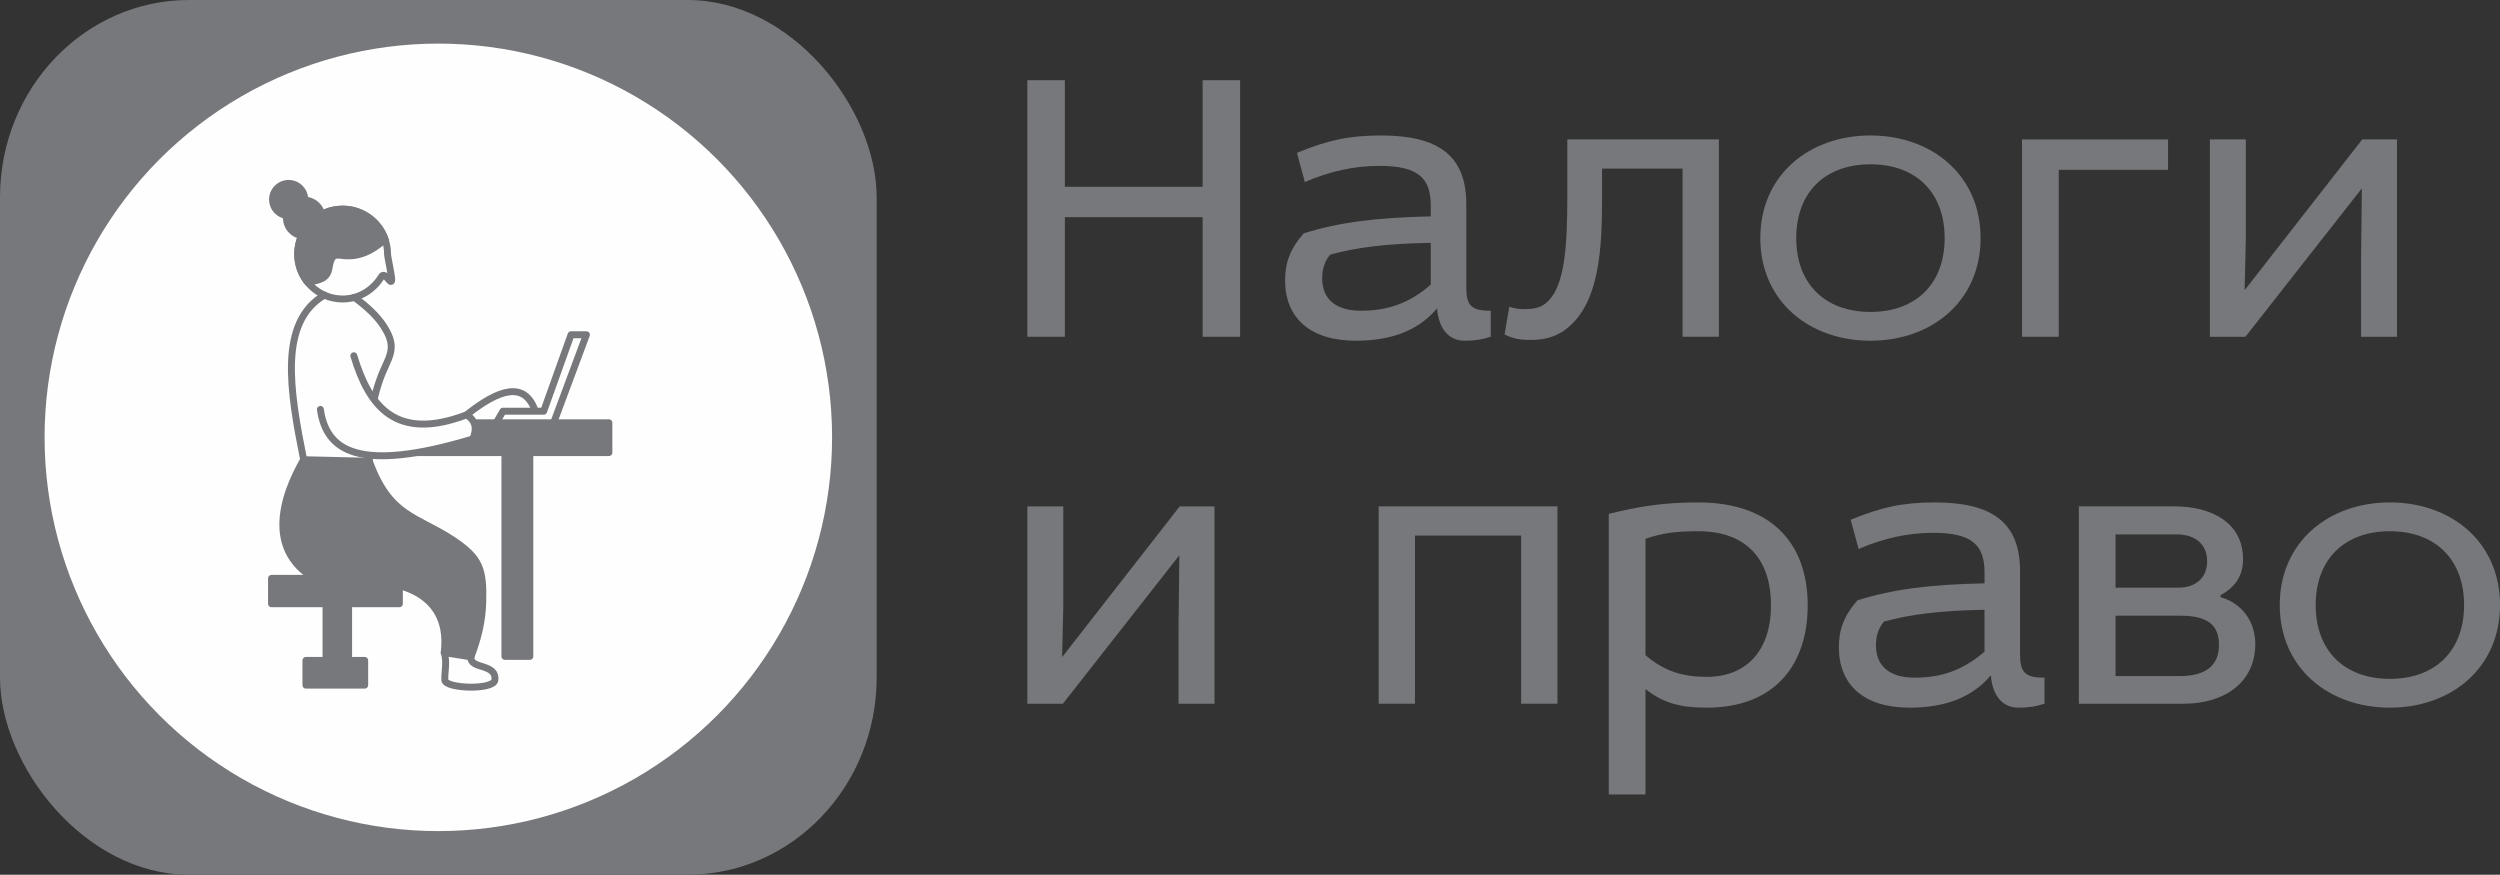 <?xml version="1.0" encoding="UTF-8"?> <svg xmlns="http://www.w3.org/2000/svg" xmlns:xlink="http://www.w3.org/1999/xlink" xmlns:xodm="http://www.corel.com/coreldraw/odm/2003" xml:space="preserve" width="179.965mm" height="62.967mm" version="1.0" style="shape-rendering:geometricPrecision; text-rendering:geometricPrecision; image-rendering:optimizeQuality; fill-rule:evenodd; clip-rule:evenodd" viewBox="0 0 6109.47 2137.61"><rect x="0" y="0" width="6109.47" height="2137.61" fill="#333333" stroke="none"/> <defs> <style type="text/css"> .str0 {stroke:#77787B;stroke-width:16.97;stroke-linecap:round;stroke-linejoin:round;stroke-miterlimit:22.926} .str1 {stroke:#77787B;stroke-width:16.97;stroke-linecap:round;stroke-linejoin:round;stroke-miterlimit:22.926} .fil3 {fill:none} .fil2 {fill:#FEFEFE} .fil1 {fill:#77787B} .fil0 {fill:#77787B;fill-rule:nonzero} </style> </defs> <g id="Слой_x0020_1">  <polygon class="fil0" points="2938.94,196.03 2938.94,456.46 2602.3,456.46 2602.3,196.03 2510.67,196.03 2510.67,823 2602.3,823 2602.3,530.73 2938.94,530.73 2938.94,823 3030.57,823 3030.57,196.03 "></polygon> <path id="_1" class="fil0" d="M3188.76 444.89c62.7,-27.01 121.53,-39.55 182.3,-39.55 94.53,0 125.39,29.9 125.39,96.46l0 27.01c-135.04,2.89 -223.78,14.47 -310.59,41.48 -32.8,37.62 -45.34,71.38 -45.34,114.78 0,90.67 59.81,147.58 172.66,147.58 88.74,0 154.33,-26.04 198.7,-79.09 3.86,49.19 27.97,79.09 67.52,79.09 25.08,0 42.44,-2.89 63.66,-9.64l0 -63.66c-48.23,0 -59.8,-12.54 -59.8,-58.84l0 -201.59c0,-117.68 -66.56,-167.84 -208.35,-167.84 -80.06,0 -133.11,12.54 -205.45,42.44l19.29 71.38zm307.7 250.79c-53.05,46.3 -107.07,63.66 -170.73,63.66 -59.81,0 -94.53,-27.01 -94.53,-79.09 0,-23.15 5.79,-41.48 19.29,-57.87 62.7,-17.36 134.08,-27.01 245.97,-28.94l0 102.24z"></path> <path id="_2" class="fil0" d="M3830.2 340.72l0 138.89c0,125.39 -6.75,214.13 -45.33,254.65 -16.4,17.36 -32.79,21.22 -63.66,21.22 -8.68,0 -21.22,-1.93 -32.79,-5.79l-11.58 67.52c20.26,10.61 37.62,13.5 64.63,13.5 49.19,0 81.02,-17.36 107.07,-46.3 57.87,-63.66 66.56,-174.59 66.56,-295.16l0 -77.17 196.77 0 0 410.91 88.74 0 0 -482.28 -370.4 0z"></path> <path id="_3" class="fil0" d="M4840.1 581.86c0,-154.33 -119.61,-250.79 -269.11,-250.79 -149.51,0 -269.12,96.46 -269.12,250.79 0,154.33 119.61,250.79 269.12,250.79 149.51,0 269.11,-96.46 269.11,-250.79zm-450.45 0c0,-110.93 69.45,-180.37 181.34,-180.37 111.89,0 181.34,69.45 181.34,180.37 0,110.93 -69.45,180.38 -181.34,180.38 -111.89,0 -181.34,-69.45 -181.34,-180.38z"></path> <polygon id="_4" class="fil0" points="4941.39,340.72 4941.39,823 5031.09,823 5031.09,414.99 5298.28,414.99 5298.28,340.72 "></polygon> <polygon id="_5" class="fil0" points="5400.52,340.72 5400.52,823 5487.33,823 5771.88,460.32 5769.95,632.98 5769.95,823 5857.72,823 5857.72,340.72 5772.84,340.72 5485.4,709.18 5488.29,585.72 5488.29,340.72 "></polygon> <polygon id="_6" class="fil0" points="2510.67,1237.45 2510.67,1719.73 2597.48,1719.73 2882.03,1357.05 2880.1,1529.71 2880.1,1719.73 2967.88,1719.73 2967.88,1237.45 2882.99,1237.45 2595.55,1605.91 2598.44,1482.44 2598.44,1237.45 "></polygon> <polygon id="_7" class="fil0" points="3369.14,1237.45 3369.14,1719.73 3457.88,1719.73 3457.88,1308.82 3717.34,1308.82 3717.34,1719.73 3806.08,1719.73 3806.08,1237.45 "></polygon> <path id="_8" class="fil0" d="M3931.48 1941.58l89.7 0 0 -257.54c43.41,33.76 83.92,45.33 149.51,45.33 165.91,0 246.93,-104.17 246.93,-249.82 0,-157.22 -94.53,-251.75 -267.19,-251.75 -84.88,0 -144.68,9.65 -218.95,27.97l0 685.81zm89.7 -625.04c41.47,-13.5 70.41,-18.33 129.25,-18.33 110.93,0 177.48,61.73 177.48,181.34 0,109.96 -59.8,174.59 -157.22,174.59 -57.87,0 -103.21,-13.5 -149.51,-53.05l0 -284.55z"></path> <path id="_9" class="fil0" d="M4542.05 1341.62c62.7,-27.01 121.53,-39.55 182.3,-39.55 94.53,0 125.39,29.9 125.39,96.46l0 27.01c-135.04,2.89 -223.78,14.47 -310.59,41.48 -32.8,37.62 -45.34,71.38 -45.34,114.78 0,90.67 59.81,147.58 172.66,147.58 88.74,0 154.33,-26.04 198.7,-79.09 3.86,49.19 27.97,79.09 67.52,79.09 25.08,0 42.44,-2.89 63.66,-9.64l0 -63.66c-48.23,0 -59.8,-12.54 -59.8,-58.84l0 -201.59c0,-117.68 -66.56,-167.84 -208.35,-167.84 -80.06,0 -133.11,12.54 -205.45,42.44l19.29 71.38zm307.7 250.79c-53.05,46.3 -107.07,63.66 -170.73,63.66 -59.81,0 -94.53,-27.01 -94.53,-79.09 0,-23.15 5.79,-41.48 19.29,-57.87 62.7,-17.36 134.08,-27.01 245.97,-28.94l0 102.24z"></path> <path id="_10" class="fil0" d="M5080.28 1237.45l0 482.28 256.57 0c100.32,0 174.59,-53.05 174.59,-145.65 0,-57.87 -34.73,-100.31 -84.88,-114.78l0 -4.82c33.76,-18.33 54.98,-45.33 54.98,-87.78 0,-89.7 -77.16,-129.25 -167.84,-129.25l-233.42 0zm89.7 267.18l158.19 0c63.66,0 94.53,20.26 94.53,71.38 0,52.09 -34.73,76.2 -95.49,76.2l-157.22 0 0 -147.58zm0 -198.7l149.51 0c46.3,0 74.27,25.08 74.27,65.59 0,42.44 -29.9,64.62 -70.41,64.62l-153.37 0 0 -130.21z"></path> <path id="_11" class="fil0" d="M6109.47 1478.58c0,-154.33 -119.61,-250.79 -269.11,-250.79 -149.51,0 -269.12,96.46 -269.12,250.79 0,154.33 119.61,250.79 269.12,250.79 149.51,0 269.11,-96.46 269.11,-250.79zm-450.45 0c0,-110.93 69.45,-180.37 181.34,-180.37 111.89,0 181.34,69.45 181.34,180.37 0,110.93 -69.45,180.38 -181.34,180.38 -111.89,0 -181.34,-69.45 -181.34,-180.38z"></path> <rect class="fil1" x="-0" y="-0" width="2142.39" height="2137.61" rx="462.06" ry="482.05"></rect> <circle class="fil2" cx="1071.19" cy="1068.8" r="962.25"></circle> <circle class="fil1 str0" cx="705.4" cy="487.57" r="39.33"></circle> <circle class="fil1 str1" cx="743.51" cy="532.68" r="43.47"></circle> <path class="fil3 str0" d="M837.29 511.05c60.64,0 109.81,49.16 109.81,109.81 0,7.74 11.56,57.39 10.04,64.67 -2.43,11.63 -16.36,-23.37 -24.85,-9.55 -19.81,32.22 -54.44,54.69 -94.99,54.69 -60.64,0 -109.81,-49.16 -109.81,-109.81 0,-60.64 49.16,-109.81 109.81,-109.81z"></path> <path class="fil3 str0" d="M792.69 721.23c-112.04,66.1 -84.89,231.6 -50.64,402.17"></path> <path class="fil3 str0" d="M865.99 726.78c30.53,22.14 54.83,45.01 70.63,68.88 38.8,58.59 10.88,76.27 -8.77,133.06 -23.78,68.75 -29.7,134.53 -25.17,198.57"></path> <path class="fil3 str0" d="M1140.22 1013.85c80.11,-63.99 141.83,-82.24 167.41,-10.62"></path> <polyline class="fil3 str0" points="1354.06,1030.32 1433.09,818.09 1395.51,818.09 1328.63,1004.89 1229.15,1004.89 1215.34,1028.66 "></polyline> <polygon class="fil1 str0" points="1487.99,1105.99 1014.29,1105.99 1155.42,1072.76 1158.32,1033.21 1487.99,1033.21 "></polygon> <rect class="fil1 str0" x="1233.92" y="1105.98" width="60.86" height="498.1"></rect> <rect class="fil1 str0" x="663.56" y="1413.39" width="312.44" height="62.03"></rect> <rect class="fil1 str0" x="796.71" y="1475.43" width="55.23" height="138.44"></rect> <g> <polygon class="fil1" points="891.27,1613.87 747.54,1613.87 747.54,1674.39 891.27,1674.39 "></polygon> <path id="_1_0" class="fil0" d="M747.54 1605.38l143.74 0 0 16.97 -143.74 0 -8.44 -8.49 8.44 -8.49zm0 16.97c-4.66,0 -8.44,-3.8 -8.44,-8.49 0,-4.68 3.78,-8.49 8.44,-8.49l0 16.97zm-8.44 52.04l0 -60.52 16.87 0 0 60.52 -8.44 8.49 -8.44 -8.49zm16.87 0c0,4.68 -3.78,8.49 -8.44,8.49 -4.66,0 -8.44,-3.8 -8.44,-8.49l16.87 0zm135.3 8.49l-143.74 0 0 -16.97 143.74 0 8.44 8.49 -8.44 8.49zm0 -16.97c4.66,0 8.44,3.8 8.44,8.49 0,4.68 -3.78,8.49 -8.44,8.49l0 -16.97zm8.44 -52.04l0 60.52 -16.87 0 0 -60.52 8.44 -8.49 8.44 8.49zm-16.87 0c0,-4.68 3.78,-8.49 8.44,-8.49 4.66,0 8.44,3.8 8.44,8.49l-16.87 0z"></path> </g> <path class="fil1 str0" d="M742.05 1123.4c53.54,1.3 107.09,2.59 160.63,3.89 49.52,137.08 116.88,134.11 205.38,193.33 65.39,43.77 73.9,71.4 71.64,152.25 -1.3,46.49 -12.58,90.13 -28.78,132.36 -21.79,-3.44 -43.58,-6.88 -65.36,-10.32 20.57,-168.22 -154.77,-191.96 -280.38,-163.41 -171.5,-68.48 -111.42,-224.25 -63.13,-308.1z"></path> <path class="fil3 str0" d="M1085.55 1594.91c7.25,22.35 0.96,44.71 1.44,67.06 1.48,21.3 121.32,25.03 122.42,-0.57 4.1,-41.03 -61.84,-25.01 -58.5,-56.17"></path> <path class="fil1 str0" d="M752.11 690.16c28.93,-5.77 47.85,-8.69 51.99,-35.56 5.62,-36.47 17.26,-31.91 36.2,-29.93 33.08,3.46 66.29,-8.27 100.71,-39.96 -14.94,-42.89 -55.74,-73.66 -103.72,-73.66 -60.64,0 -109.81,49.16 -109.81,109.81 0,26.28 9.23,50.4 24.63,69.3z"></path> <path class="fil2" d="M864.68 869.43l-81.71 131.12c14.26,100.4 92.16,156.6 372.46,72.21 11.4,-25.97 6.34,-45.61 -15.2,-58.91 -171.93,65.2 -238.08,-19.32 -275.54,-144.42z"></path> <path class="fil3 str0" d="M864.68 869.43c37.47,125.1 103.61,209.62 275.54,144.42 21.54,13.3 26.6,32.94 15.2,58.91 -280.3,84.39 -358.2,28.19 -372.46,-72.21"></path> </g> </svg> 